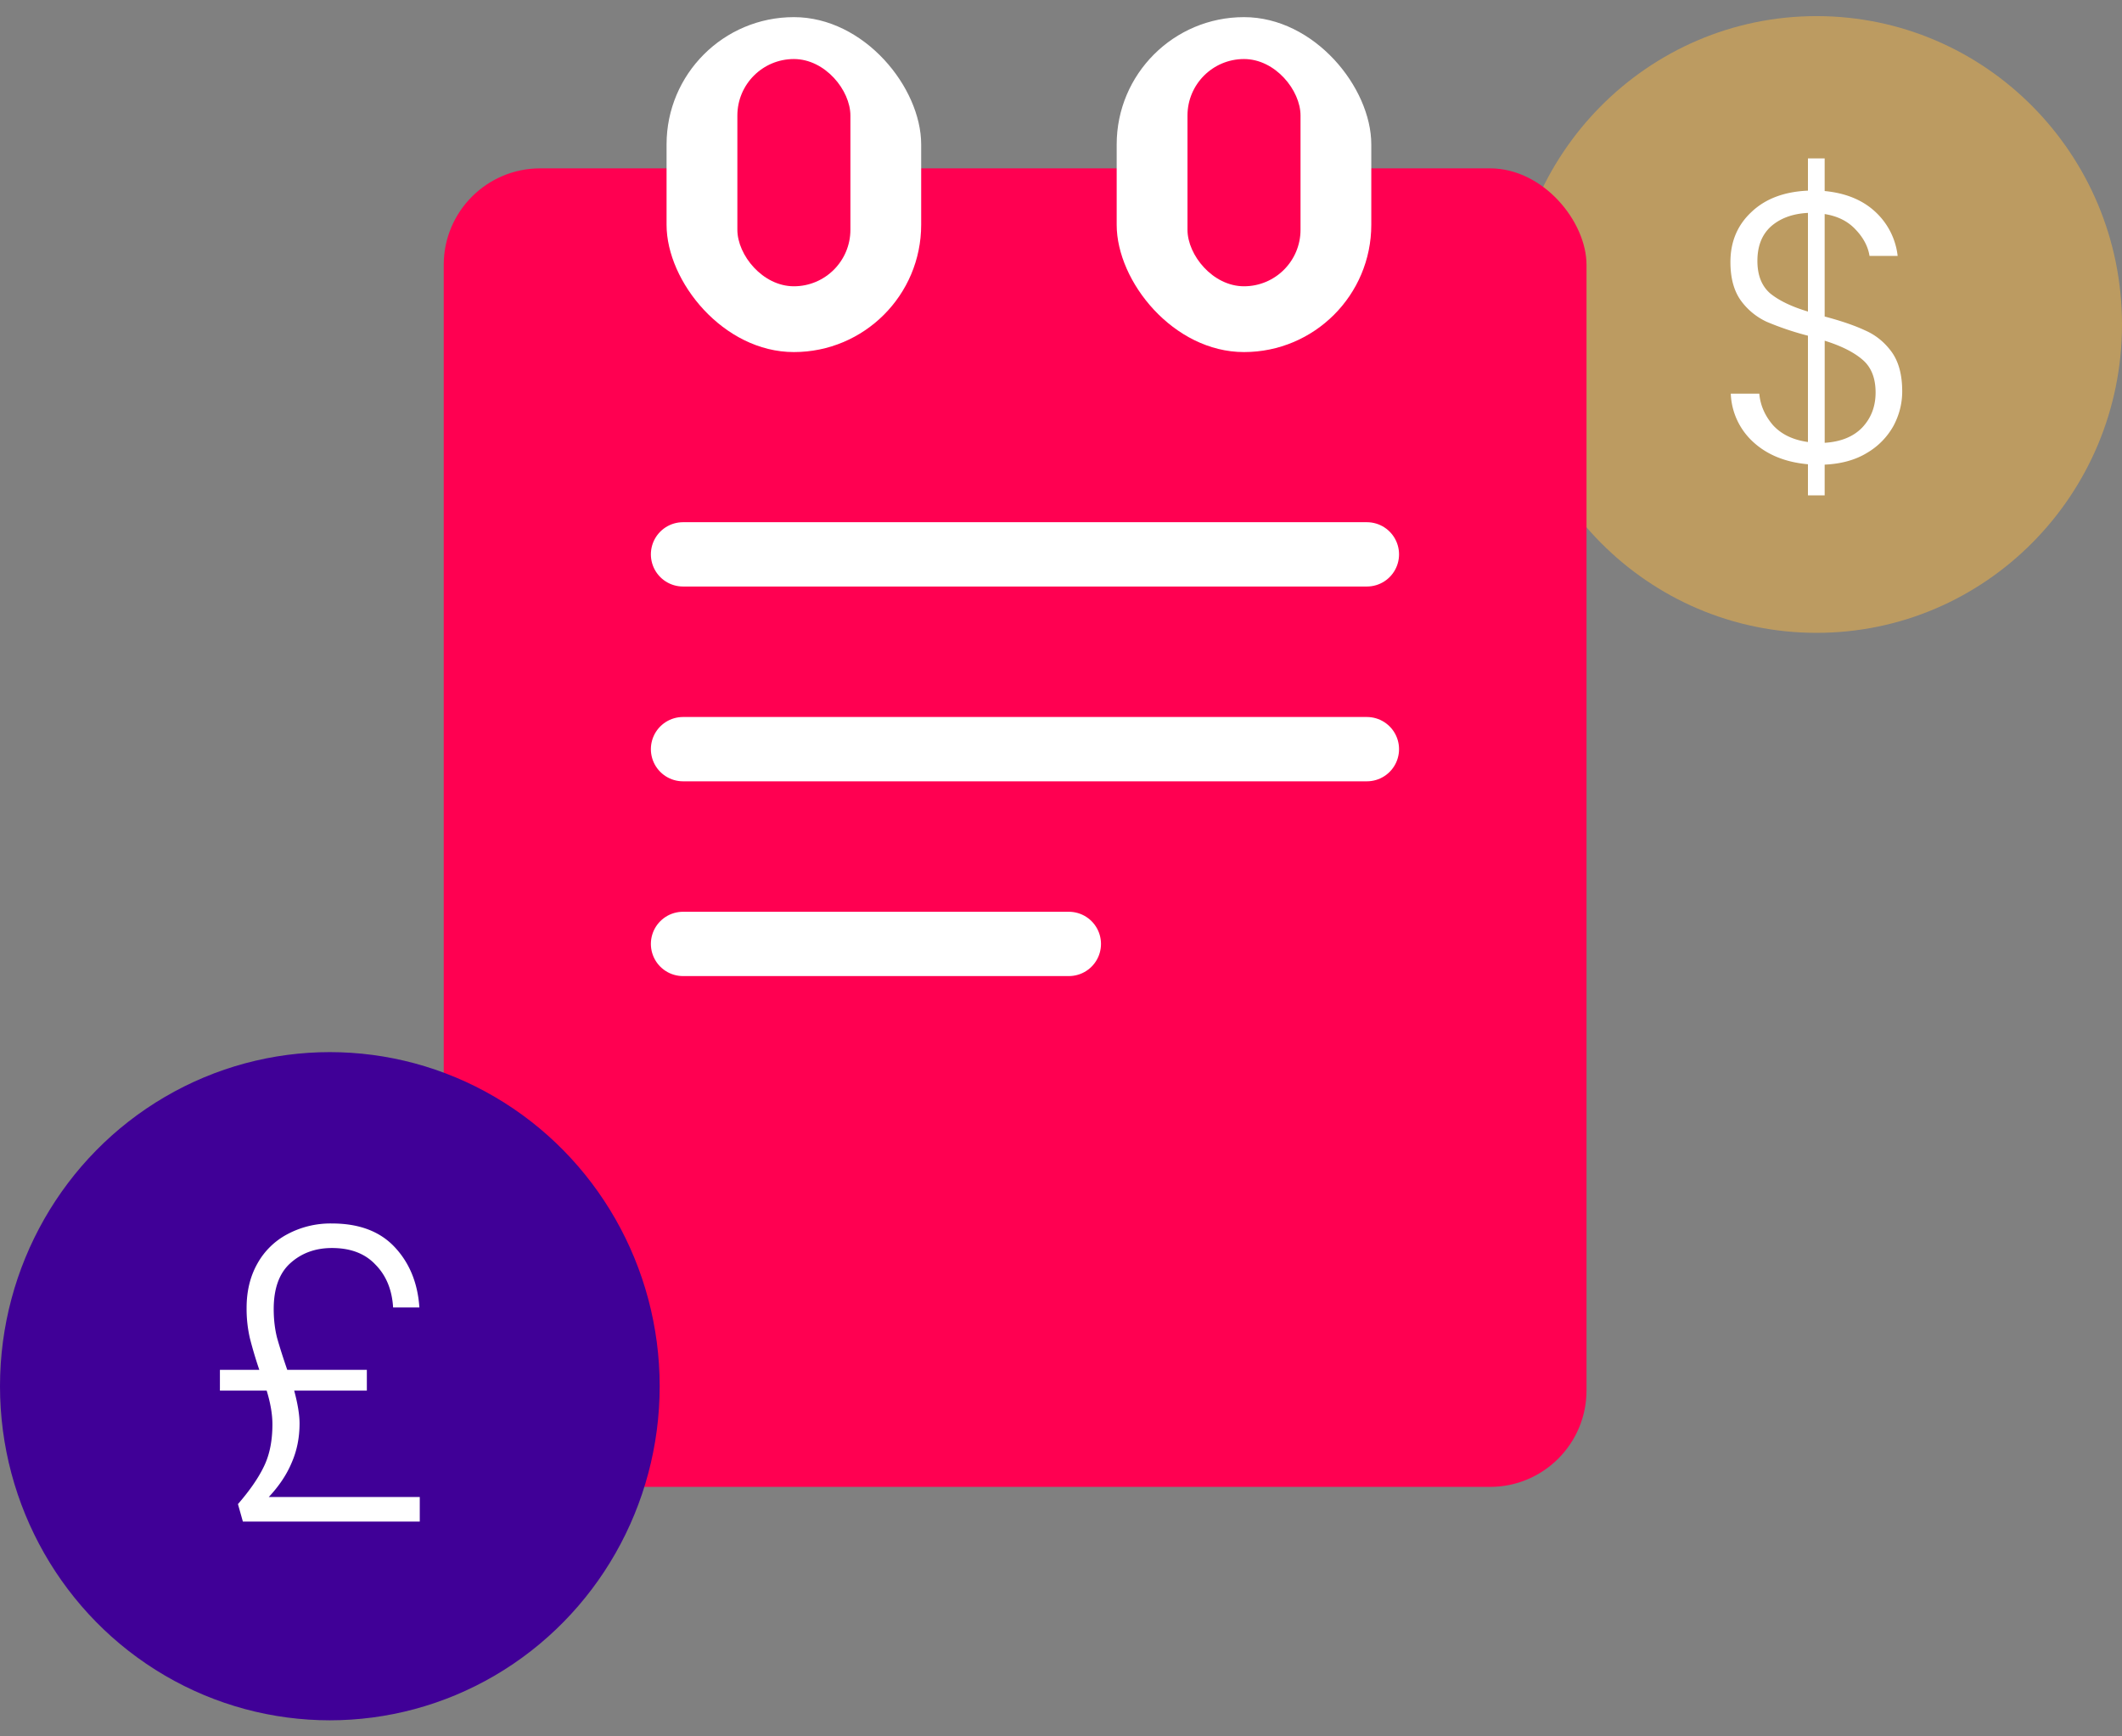 <svg width="66" height="54" viewBox="0 0 66 54" fill="none" xmlns="http://www.w3.org/2000/svg"><rect x="0" y="0" width="66" height="54" fill="#808080" stroke="none"/><ellipse cx="56.5" cy="10.091" rx="9.5" ry="9.59" fill="#BC9B61"/><path d="M59.164 12.17c0 .375-.09.733-.272 1.075a2.226 2.226 0 01-.816.835c-.362.223-.804.346-1.324.37v.955h-.52v-.967c-.701-.063-1.269-.294-1.702-.692a2.142 2.142 0 01-.698-1.504h.887c.031.358.173.685.425.979.26.286.623.461 1.088.525V10.44a9.178 9.178 0 01-1.277-.43 2.063 2.063 0 01-.804-.656c-.22-.302-.33-.704-.33-1.205 0-.629.216-1.146.65-1.552.433-.414 1.02-.636 1.761-.668V4.926h.52v1.015c.654.063 1.178.278 1.573.644a2.2 2.2 0 01.697 1.373h-.875c-.047-.295-.193-.57-.437-.824-.237-.254-.556-.414-.958-.477v3.186c.512.136.93.279 1.253.43.331.143.607.366.828.668.22.303.331.712.331 1.23zM54.66 8.114c0 .445.134.784.402 1.014.276.223.666.41 1.17.561V6.621c-.473.024-.855.163-1.147.418-.283.254-.425.612-.425 1.074zm2.092 5.657c.505-.032.895-.191 1.17-.477.277-.295.414-.657.414-1.086 0-.454-.137-.796-.413-1.027-.268-.23-.659-.426-1.17-.585v3.175z" fill="#fff"/><rect x="13.801" y="5.236" width="35.544" height="41.005" rx="3" fill="#FF0051"/><path d="M21.244 17.24h21.27m-21.27 12.115h12m-12-6.057h21.27" stroke="#fff" stroke-width="2" stroke-linecap="round"/><rect x="34.732" y=".533" width="7.919" height="10.416" rx="3.959" fill="#fff"/><rect x="36.934" y="1.836" width="3.516" height="7.067" rx="1.758" fill="#FF0051"/><rect x="20.732" y=".533" width="7.919" height="10.416" rx="3.959" fill="#fff"/><rect x="22.934" y="1.836" width="3.516" height="7.067" rx="1.758" fill="#FF0051"/><ellipse cx="10.259" cy="43.11" rx="10.259" ry="10.39" fill="#400097"/><path d="M13.056 46.556v.763H7.554l-.153-.543c.366-.422.634-.81.804-1.163.179-.362.268-.802.268-1.32 0-.31-.06-.659-.179-1.047H6.84V42.6h1.225a12.98 12.98 0 01-.293-.983 4.058 4.058 0 01-.102-.944c0-.517.11-.974.332-1.37a2.29 2.29 0 01.932-.918 2.845 2.845 0 011.391-.336c.843 0 1.494.245 1.953.737.46.491.715 1.116.766 1.875h-.817c-.034-.552-.217-.996-.549-1.332-.323-.345-.774-.517-1.353-.517-.52 0-.953.16-1.302.478-.34.31-.51.784-.51 1.422 0 .31.033.604.101.88.077.275.183.611.32 1.008h2.476v.646H9.15c.111.414.167.755.167 1.022 0 .44-.081.845-.243 1.215-.153.37-.392.729-.715 1.073h4.698z" fill="#fff"/></svg>
